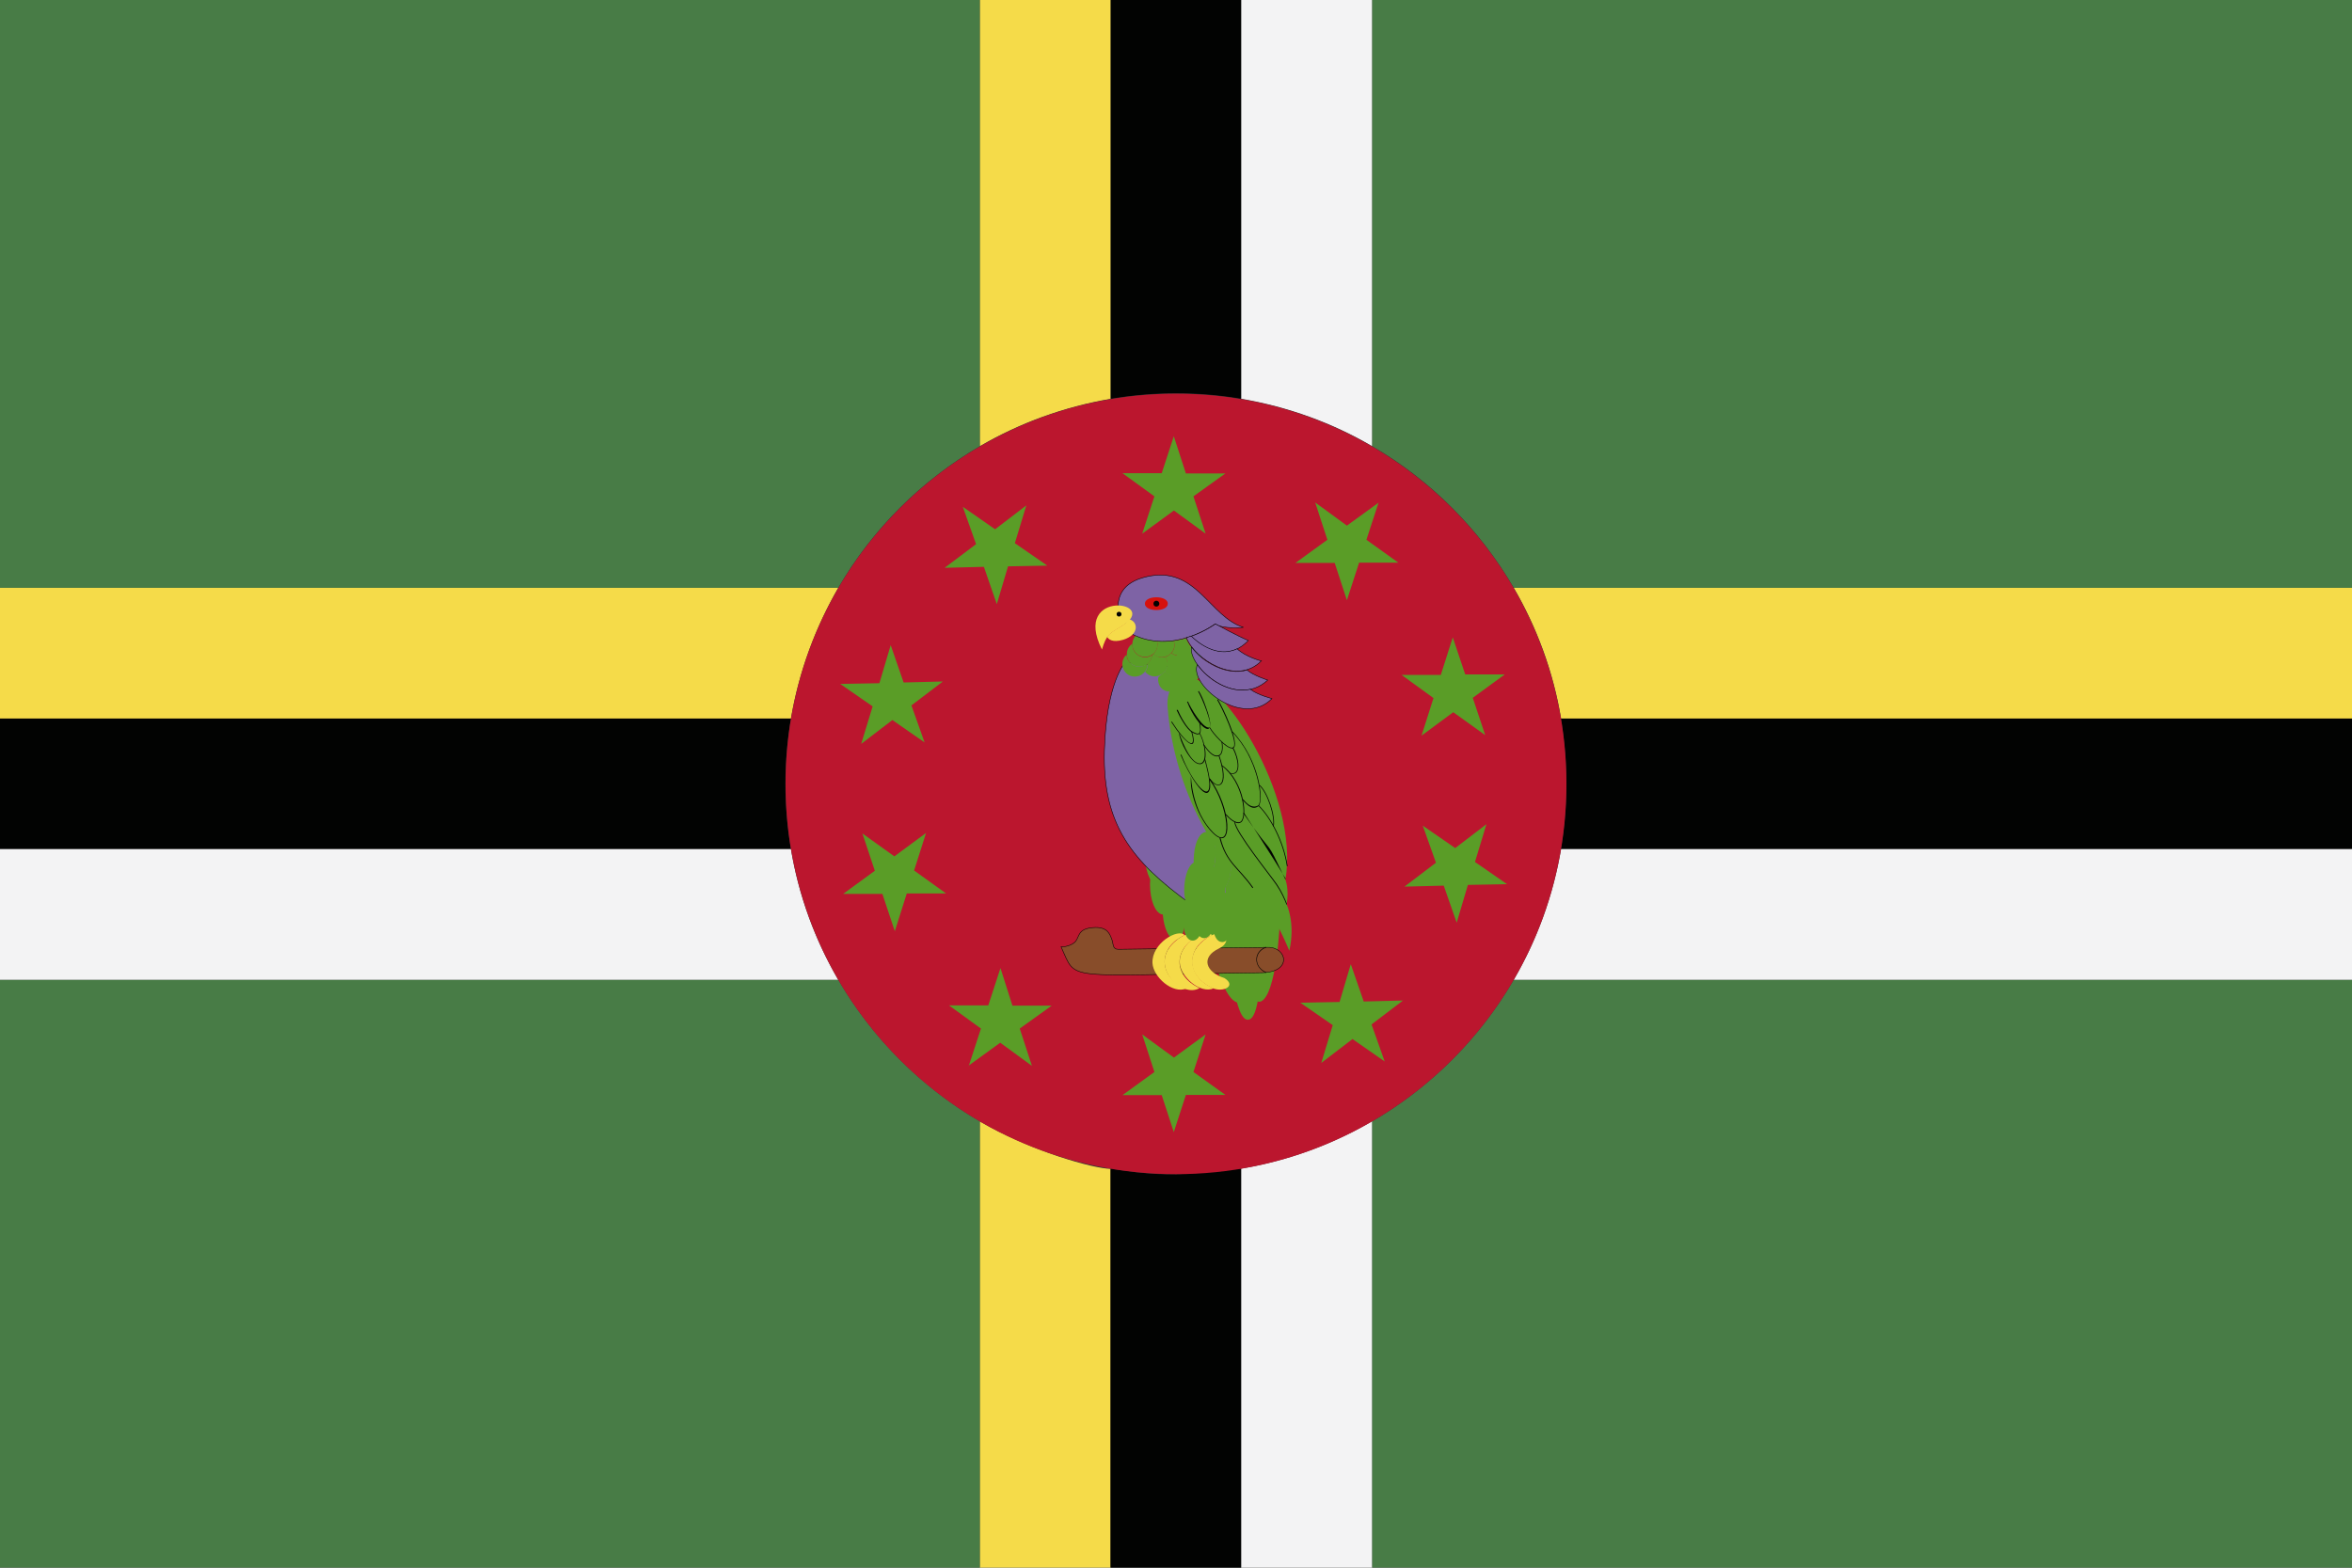 <?xml version="1.0" encoding="UTF-8"?>
<svg id="Layer_2" xmlns="http://www.w3.org/2000/svg" viewBox="0 0 96.41 64.27">
  <rect x="0" y="0" width="96.41" height="64.27" fill="#333333" stroke="none"/>
  <defs>
    <style>
      .cls-1 {
        fill: #f5db49;
      }

      .cls-2 {
        fill: #020302;
      }

      .cls-3 {
        fill: #d6110d;
      }

      .cls-4 {
        fill: #487c46;
      }

      .cls-5 {
        fill: #7e63a5;
      }

      .cls-5, .cls-6 {
        stroke: #000;
        stroke-miterlimit: 2.41;
        stroke-width: .02px;
      }

      .cls-7 {
        fill: #5a9d27;
      }

      .cls-8 {
        fill: #bb162e;
      }

      .cls-6 {
        fill: #884d2a;
      }

      .cls-9 {
        fill: #f3f3f4;
      }
    </style>
  </defs>
  <g id="Page_1">
    <g>
      <path class="cls-4" d="M0,0h40.17v18.29c-2.4,1.4-4.41,3.4-5.81,5.81H0V0h0ZM40.17,45.98v18.29H0v-24.1h34.36c1.4,2.4,3.41,4.41,5.81,5.81h0ZM56.24,0h40.17v24.1h-34.36c-1.4-2.4-3.4-4.41-5.81-5.81V0h0ZM96.41,40.17v24.1h-40.17v-18.29c2.4-1.4,4.41-3.4,5.81-5.81h34.36Z"/>
      <path class="cls-1" d="M40.17,0h5.36v16.35c-1.92.33-3.73.99-5.36,1.94V0h0ZM0,24.1h34.36c-.94,1.63-1.61,3.43-1.94,5.36H0v-5.36h0ZM96.41,24.1v5.36h-32.42c-.32-1.92-.99-3.73-1.94-5.36h34.36ZM45.53,47.91v16.36h-5.36v-18.29c2.05,1.2,4.66,1.94,5.36,1.94Z"/>
      <path class="cls-2" d="M45.53,0h5.36v16.35c-1.77-.3-3.58-.3-5.36,0V0h0ZM0,29.46h32.42c-.29,1.73-.31,3.51,0,5.36H0v-5.36H0ZM96.41,29.46v5.36h-32.43c.29-1.72.31-3.52,0-5.36h32.43ZM50.88,47.91v16.36h-5.36v-16.36c3.15.53,3.95,0,5.36,0Z"/>
      <path class="cls-9" d="M50.88,0h5.36v18.29c-1.62-.95-3.43-1.61-5.36-1.94V0h0ZM0,34.81h32.42c.32,1.92.99,3.73,1.94,5.36H0v-5.36h0ZM96.41,34.81v5.36h-34.36c.95-1.63,1.61-3.43,1.94-5.36h32.43ZM56.24,45.98v18.29h-5.36v-16.36c1.92-.32,3.73-.99,5.36-1.94h0Z"/>
      <path class="cls-8" d="M64.21,32.14c0,8.84-7.17,16-16.01,16s-16-7.17-16-16,7.17-16,16-16,16.01,7.16,16.01,16Z"/>
      <path class="cls-7" d="M39.47,20.78l1.32.92,1.28-.98-.47,1.55,1.33.92-1.61.03-.46,1.55-.53-1.53-1.61.04,1.29-.97-.54-1.52h0ZM48.11,17.87l.5,1.54h1.62s-1.31.94-1.31.94l.5,1.53-1.3-.95-1.3.95.5-1.53-1.31-.95h1.61s.5-1.53.5-1.53h0ZM56.52,20.6l-1.31.95-1.3-.95.5,1.53-1.31.95h1.61s.5,1.53.5,1.53l.5-1.54h1.61s-1.31-.94-1.31-.94l.5-1.53h0ZM61.67,27.65h-1.61s-.51-1.52-.51-1.52l-.49,1.54h-1.61s1.31.95,1.31.95l-.49,1.54,1.3-.96,1.31.94-.51-1.53,1.3-.95h0ZM61.79,36.26l-1.33-.92.47-1.55-1.28.98-1.33-.92.54,1.52-1.29.98,1.61-.04.53,1.52.46-1.55s1.61-.03,1.61-.03ZM56.76,43.52l-.54-1.52,1.29-.98-1.61.04-.53-1.53-.46,1.55-1.61.03,1.33.92-.47,1.55,1.28-.98,1.32.92h0ZM48.11,46.43l.5-1.54h1.62s-1.31-.94-1.31-.94l.5-1.54-1.3.95-1.3-.95.5,1.54-1.31.95h1.61s.5,1.53.5,1.53h0ZM39.71,43.7l.5-1.53-1.31-.95h1.61s.5-1.53.5-1.53l.49,1.54h1.61s-1.31.94-1.31.94l.5,1.53-1.3-.95-1.31.95h0ZM34.56,36.65l1.3-.95-.51-1.53,1.31.94,1.3-.96-.49,1.54,1.31.94h-1.61s-.49,1.55-.49,1.55l-.51-1.53h-1.61ZM36.05,28l.46-1.55.53,1.53,1.61-.04-1.29.98.54,1.52-1.32-.92-1.28.98.47-1.54-1.33-.92s1.6-.03,1.61-.03Z"/>
      <g>
        <path class="cls-7" d="M48.2,38.53c-.59.01-.77-2.01-.18-2.02.57,0,.77,2.01.18,2.02Z"/>
        <path class="cls-7" d="M48.04,36.48c.12,1.34-.77,1.36-.89.02-.12-1.33.77-1.38.89-.02Z"/>
        <path class="cls-7" d="M47.47,36.29c-.59,0-.76-2.01-.18-2.02.57-.01.78,2.01.18,2.02Z"/>
        <path class="cls-7" d="M48.88,36.52c.12,1.34-.77,1.36-.89.02-.12-1.34.77-1.36.89-.02Z"/>
        <path class="cls-7" d="M49.52,37.98c.06.9.75,3.66,1.49,3.04l.25-.13c.11.08.3.22.42.17.64-.25.8-3.2.78-3.51-.08-1.52-1.77-.56-2.94.42h0Z"/>
        <path class="cls-7" d="M50.27,37.95c.07.91.32,4.14.96,3.84.65-.3.46-4.65.47-5.26.02-.61-1.29.07-1.31.23-.02.16-.13,1.16-.13,1.18h0Z"/>
        <path class="cls-5" d="M46.11,27.17s-.76.82-.84,3.61c-.08,3.02,1.12,4.53,3.53,6.28l3.1-.29-.27-.32c.01-.2-3.21-9.08-3.21-9.08l-2.3-.21h0Z"/>
        <path class="cls-7" d="M47.43,26.28c.09.33-.15.65-.5.65-.46,0-.68-.55-.37-.87.46.2.87.22.87.22Z"/>
        <path class="cls-7" d="M48.11,26.26c.18.51-.45.91-.84.55.15-.13.21-.33.16-.53.35.03.74-.02.68-.02Z"/>
        <path class="cls-7" d="M47.77,26.93c.36.54-.42,1.11-.83.61.08-.1.11-.21.11-.34h0c.1-.09.16-.21.18-.35h0s.04-.03.06-.04h0c.14.13.32.17.49.12h0ZM47.09,26.92s-.01,0,0,0h0ZM47.07,26.92s-.01,0,0,0h0ZM47.06,26.92s-.01,0,0,0h0ZM47.05,26.93s0,0,0,0h0ZM47.04,26.93s-.01,0,0,0h0ZM47.03,26.93s-.02,0,0,0h0ZM47.01,26.93s-.02,0,0,0h0ZM47,26.94s-.02,0,0,0h0ZM46.99,26.94s-.02,0,0,0h0ZM46.98,26.94s-.02,0,0,0h0ZM46.96,26.94s-.02,0,0,0h0ZM46.95,26.94s-.03,0,0,0h0ZM46.85,27.31s0,0,0,0c0,0,0,0,0,0ZM46.84,27.31h0s0,0,0,0h0Z"/>
        <path class="cls-7" d="M48.74,26.52c.7,0,.7,1.06,0,1.06s-.7-1.06,0-1.06Z"/>
        <path class="cls-7" d="M48.68,26.97c.7,0,.7,1.06,0,1.06s-.7-1.06,0-1.06Z"/>
        <path class="cls-7" d="M48.83,26.51c-.11.35-.52.48-.81.26.12-.13.16-.32.09-.5-.09.01-.19.02-.29.03.14,0,.43-.03.8-.14.04.12.11.24.2.36h0Z"/>
        <path class="cls-7" d="M47.22,26.86c-.05.65-1.03.62-1.03-.04,0-.18.09-.34.23-.43-.04.42.44.71.8.47h0Z"/>
        <path class="cls-7" d="M47.04,27.2c0,.33-.25.54-.52.54-.48,0-.69-.6-.34-.9.02.42.51.65.85.37h0Z"/>
        <path class="cls-7" d="M48.54,26.83c.43.52-.34,1.19-.8.7.13-.17.15-.41.02-.6-.13.05.12,0,.25-.16.15.12.35.14.52.07h0ZM48.03,26.76s.01-.02,0,0h0ZM48.04,26.73s.04-.06.05-.09h0s-.03.06-.05.09h0ZM47.69,26.95s-.02,0,0,0h0ZM47.68,26.95s-.02,0-.02,0h.02Z"/>
        <path class="cls-7" d="M48.46,27.58c.43.79-.99,1.14-.99.25,0-.17.3-.18.37-.51h0c-.02.08-.05.15-.1.2.19.2.51.22.72.05h0Z"/>
        <path class="cls-7" d="M50.79,37.7c-.16-.03-.28-.25-.34-.55.16-.14.29-.47.32-.87.03-.32-.09-.64.19-.6.54,0,.44,2.12-.18,2.02Z"/>
        <g>
          <path class="cls-6" d="M51.97,38.84s-5.88.08-6.13.08-.19-.22-.27-.42c-.08-.2-.17-.52-.77-.47-.61.05-.55.35-.7.55-.15.2-.53.26-.61.23.68,1.46-.07,1.17,8.24,1.07,1.26-.02,1.02-1.05.25-1.04h0Z"/>
          <path class="cls-1" d="M50.19,40.1c-.77-.24-.99-.86-.21-1.22.61-.29.2-1.02-.66-.31-.8.67-.48,1.56.38,1.94.42.19,1.01-.08.49-.41h0Z"/>
          <path class="cls-2" d="M51.9,39.89c-.54-.24-.53-.89,0-1.07v.03c-.49.17-.52.78,0,1.01v.03h-.01Z"/>
          <path class="cls-1" d="M49.68,38.34c-.25-.31-1.36.31-1.32,1.13.03.59.85,1.29,1.39,1.05-1.1-.45-1.21-1.66-.06-2.18h0Z"/>
          <path class="cls-1" d="M49.09,38.38c-.16-.27-.65-.02-.89.19-1.2.99.24,2.38.97,1.94-1.08-.49-1.08-1.59-.08-2.12h0Z"/>
          <path class="cls-1" d="M48.56,38.34c-.26-.29-1.35.32-1.32,1.14.03.58.83,1.28,1.38,1.05-1.18-.49-1.15-1.7-.06-2.19h0Z"/>
        </g>
        <path class="cls-7" d="M50.06,38.62c-.58-.09-.4-2.11.18-2.02.54,0,.44,2.12-.18,2.02Z"/>
        <path class="cls-7" d="M51.37,37.31c-.58-.09-.4-2.11.18-2.02.54,0,.44,2.12-.18,2.02Z"/>
        <path class="cls-7" d="M49.32,38.46c-.58-.09-.4-2.11.18-2.02.54,0,.44,2.12-.18,2.02Z"/>
        <path class="cls-7" d="M48.85,38.56c-.58-.09-.4-2.11.18-2.02.54,0,.44,2.12-.18,2.02Z"/>
        <path class="cls-7" d="M49.43,36.41c-.11,1.33-.99,1.21-.88-.14.12-1.3,1-1.25.88.14Z"/>
        <path class="cls-7" d="M50.22,36.61c-.12,1.34-.99,1.21-.88-.14.12-1.3,1-1.25.88.14Z"/>
        <path class="cls-7" d="M49.82,35.19c-.12,1.34-1,1.21-.88-.14.11-1.3,1-1.25.88.14Z"/>
        <path class="cls-7" d="M50.46,35.62c-.09,1.06-.74,1.3-.87.33.21-.31.27-.85.22-1.23.34-.51.72.11.65.9Z"/>
        <path class="cls-7" d="M50.59,37.2c-.21-.03-.35-.39-.36-.83.12-.18.24-.53.24-1,.73-1.09.95,1.97.12,1.83Z"/>
        <path class="cls-7" d="M52.85,38.98s-.69-1.71-1.48-2.58c-1.41-.97-3.24-3.93-3.51-7.41-.07-.84.48-1.24.61-1.26,1.54-.21,4.82,4.89,4.22,8.33,0,0,.16.4.05,1.02,0,0,.37.76.11,1.9h0Z"/>
        <g>
          <path class="cls-5" d="M45.82,24.91c.02-.38.11-1.03,1.2-1.27,2.03-.45,2.55,1.65,3.95,2.08,0,0-.82.09-1.16-.14,0,0-1.74,1.31-3.46.39l-.54-1.06h0Z"/>
          <path class="cls-5" d="M51.17,26.26c-.39-.16-1.32-.66-1.35-.68,0,0-.4.3-1,.51.23.23,1.34,1.22,2.35.17h0Z"/>
          <path class="cls-5" d="M51.71,27.1s-.64-.16-1-.5c-.86.41-1.69-.33-1.88-.52-.06.02-.13.04-.2.06.33.88,2.06,2,3.08.95h0Z"/>
          <path class="cls-5" d="M51.96,27.88s-.58-.18-.84-.41c-.83.25-1.82-.32-2.28-.94-.15.78,1.79,2.58,3.13,1.35h0Z"/>
          <path class="cls-5" d="M52.14,28.64s-.57-.14-.89-.38c-.85.19-1.75-.41-2.17-1.01h0c-.35.83,1.86,2.62,3.06,1.39h0Z"/>
          <g>
            <path class="cls-1" d="M45.17,26.63c-1.27-2.52,2.49-1.97.8-.95-.51.31-.61.33-.8.95h0Z"/>
            <path class="cls-1" d="M45.38,26.11c.06.1.22.25.66.12.68-.21.61-.76.24-.84-.21.32-.67.4-.9.72h0Z"/>
            <path class="cls-2" d="M45.97,25.18c0,.13-.2.13-.2,0s.2-.13.2,0Z"/>
          </g>
          <g>
            <path class="cls-3" d="M47.87,24.75c0,.35-.94.35-.94,0s.94-.35.94,0Z"/>
            <path class="cls-2" d="M47.52,24.75c0,.16-.24.16-.24,0s.24-.16.24,0Z"/>
          </g>
        </g>
        <g>
          <path class="cls-2" d="M48.04,29.59c.5.79,1.06,1.31.79.4h.03c.28.95-.32.44-.85-.39l.03-.02h0Z"/>
          <path class="cls-2" d="M48.27,29.09c.1.24.39.79.62.91h0c.24.13.38.16.26-.43h.03c.12.61-.04.6-.31.46h0c-.24-.13-.53-.67-.64-.92h.03Z"/>
          <path class="cls-2" d="M48.69,28.75c.1.25.59,1.09.86,1.08.22-.01-.31-1.29-.44-1.48l.03-.02c.08.12.2.38.29.65.56,1.52-.34.9-.77-.21h.03Z"/>
          <path class="cls-2" d="M49.17,31.3c.38,0,.18-.98-.02-1.24h.03c.21.32.41,1.27,0,1.27-.37,0-.85-.98-.85-1.29,0,0,.41,1.26.85,1.26Z"/>
          <path class="cls-2" d="M49.35,30.52c.13.19.37.52.59.45h0c.23-.07.13-.55.13-.55h.03s.1.5-.15.58h0c-.24.08-.48-.26-.63-.47l.03-.02h0Z"/>
          <path class="cls-2" d="M49.61,29.83h0c.03.08.2.3.4.5h0c.19.19.41.36.52.32q14.06,0,0,0c.29-.1-.47-1.69-.64-1.96l.03-.02c.19.3.95,1.89.62,2.01q14.06,0,0,0c-.12.04-.35-.13-.55-.33h0c-.2-.2-.38-.43-.4-.51h0s.03-.01.03-.01h0Z"/>
          <path class="cls-2" d="M48.42,30.93c.44,1.15,1.27,2.15,1.14,1.04-.05-.38-.19-.84-.19-.85h.03s.25.86.2,1.19c-.13.71-.92-.64-1.21-1.37h.03Z"/>
          <path class="cls-2" d="M49.98,30.97c.45,1.31-.05,1.46-.42.96l.03-.02c.36.52.78.29.36-.93h.03Z"/>
          <path class="cls-2" d="M50.42,31.69c.46.13.34-.61.1-1.02l.03-.02c.25.44.36,1.21-.14,1.06v-.03h0Z"/>
          <path class="cls-2" d="M49.73,34.13c.83.83.65-1.08-.16-2.17l.03-.02c.87,1.16.98,3.07.11,2.21-.62-.62-.96-1.7-.89-2.33,0,0,.02,1.42.91,2.31Z"/>
          <path class="cls-2" d="M50.26,33.38c.37.43.57.32.57.32.3-.12.16-1.63-.76-2.31l.02-.02c.95.69,1.08,2.24.75,2.36h0c-.18.09-.47-.17-.6-.33l.02-.02h0Z"/>
          <path class="cls-2" d="M50.96,32.77c.17.21.38.39.62.25h0c.21-.21-.02-1.95-1.08-3.01l.02-.02c1.12,1.17,1.29,2.84,1.07,3.06h0c-.25.18-.45-.03-.66-.25l.02-.02h0Z"/>
          <path class="cls-2" d="M50.03,34.35c.25,1.02.75,1.2,1.34,2.04l-.03.02c-.59-.84-1.08-1.02-1.35-2.05.03,0,.03,0,.03,0Z"/>
          <path class="cls-2" d="M50.63,33.7c.02.4,1.48,2.21,1.71,2.55.2.3.34.61.42.83h-.03c-.08-.21-.22-.52-.42-.81-.23-.35-1.69-2.15-1.71-2.56.03,0,.03,0,.03,0Z"/>
          <path class="cls-2" d="M50.99,33.32s1.31,2.03,1.72,2.72h-.03c-.89-1.86-.34-.72-1.72-2.7l.03-.02h0Z"/>
          <path class="cls-2" d="M51.6,33.02c.48.46,1.03,1.47,1.18,2.49h-.03c-.15-1-.69-2.01-1.17-2.47l.02-.02h0Z"/>
          <path class="cls-2" d="M51.63,32.18c.33.27.67,1.28.58,1.7h-.03c.09-.42-.25-1.42-.57-1.68l.02-.02h0Z"/>
        </g>
      </g>
    </g>
  </g>
</svg>